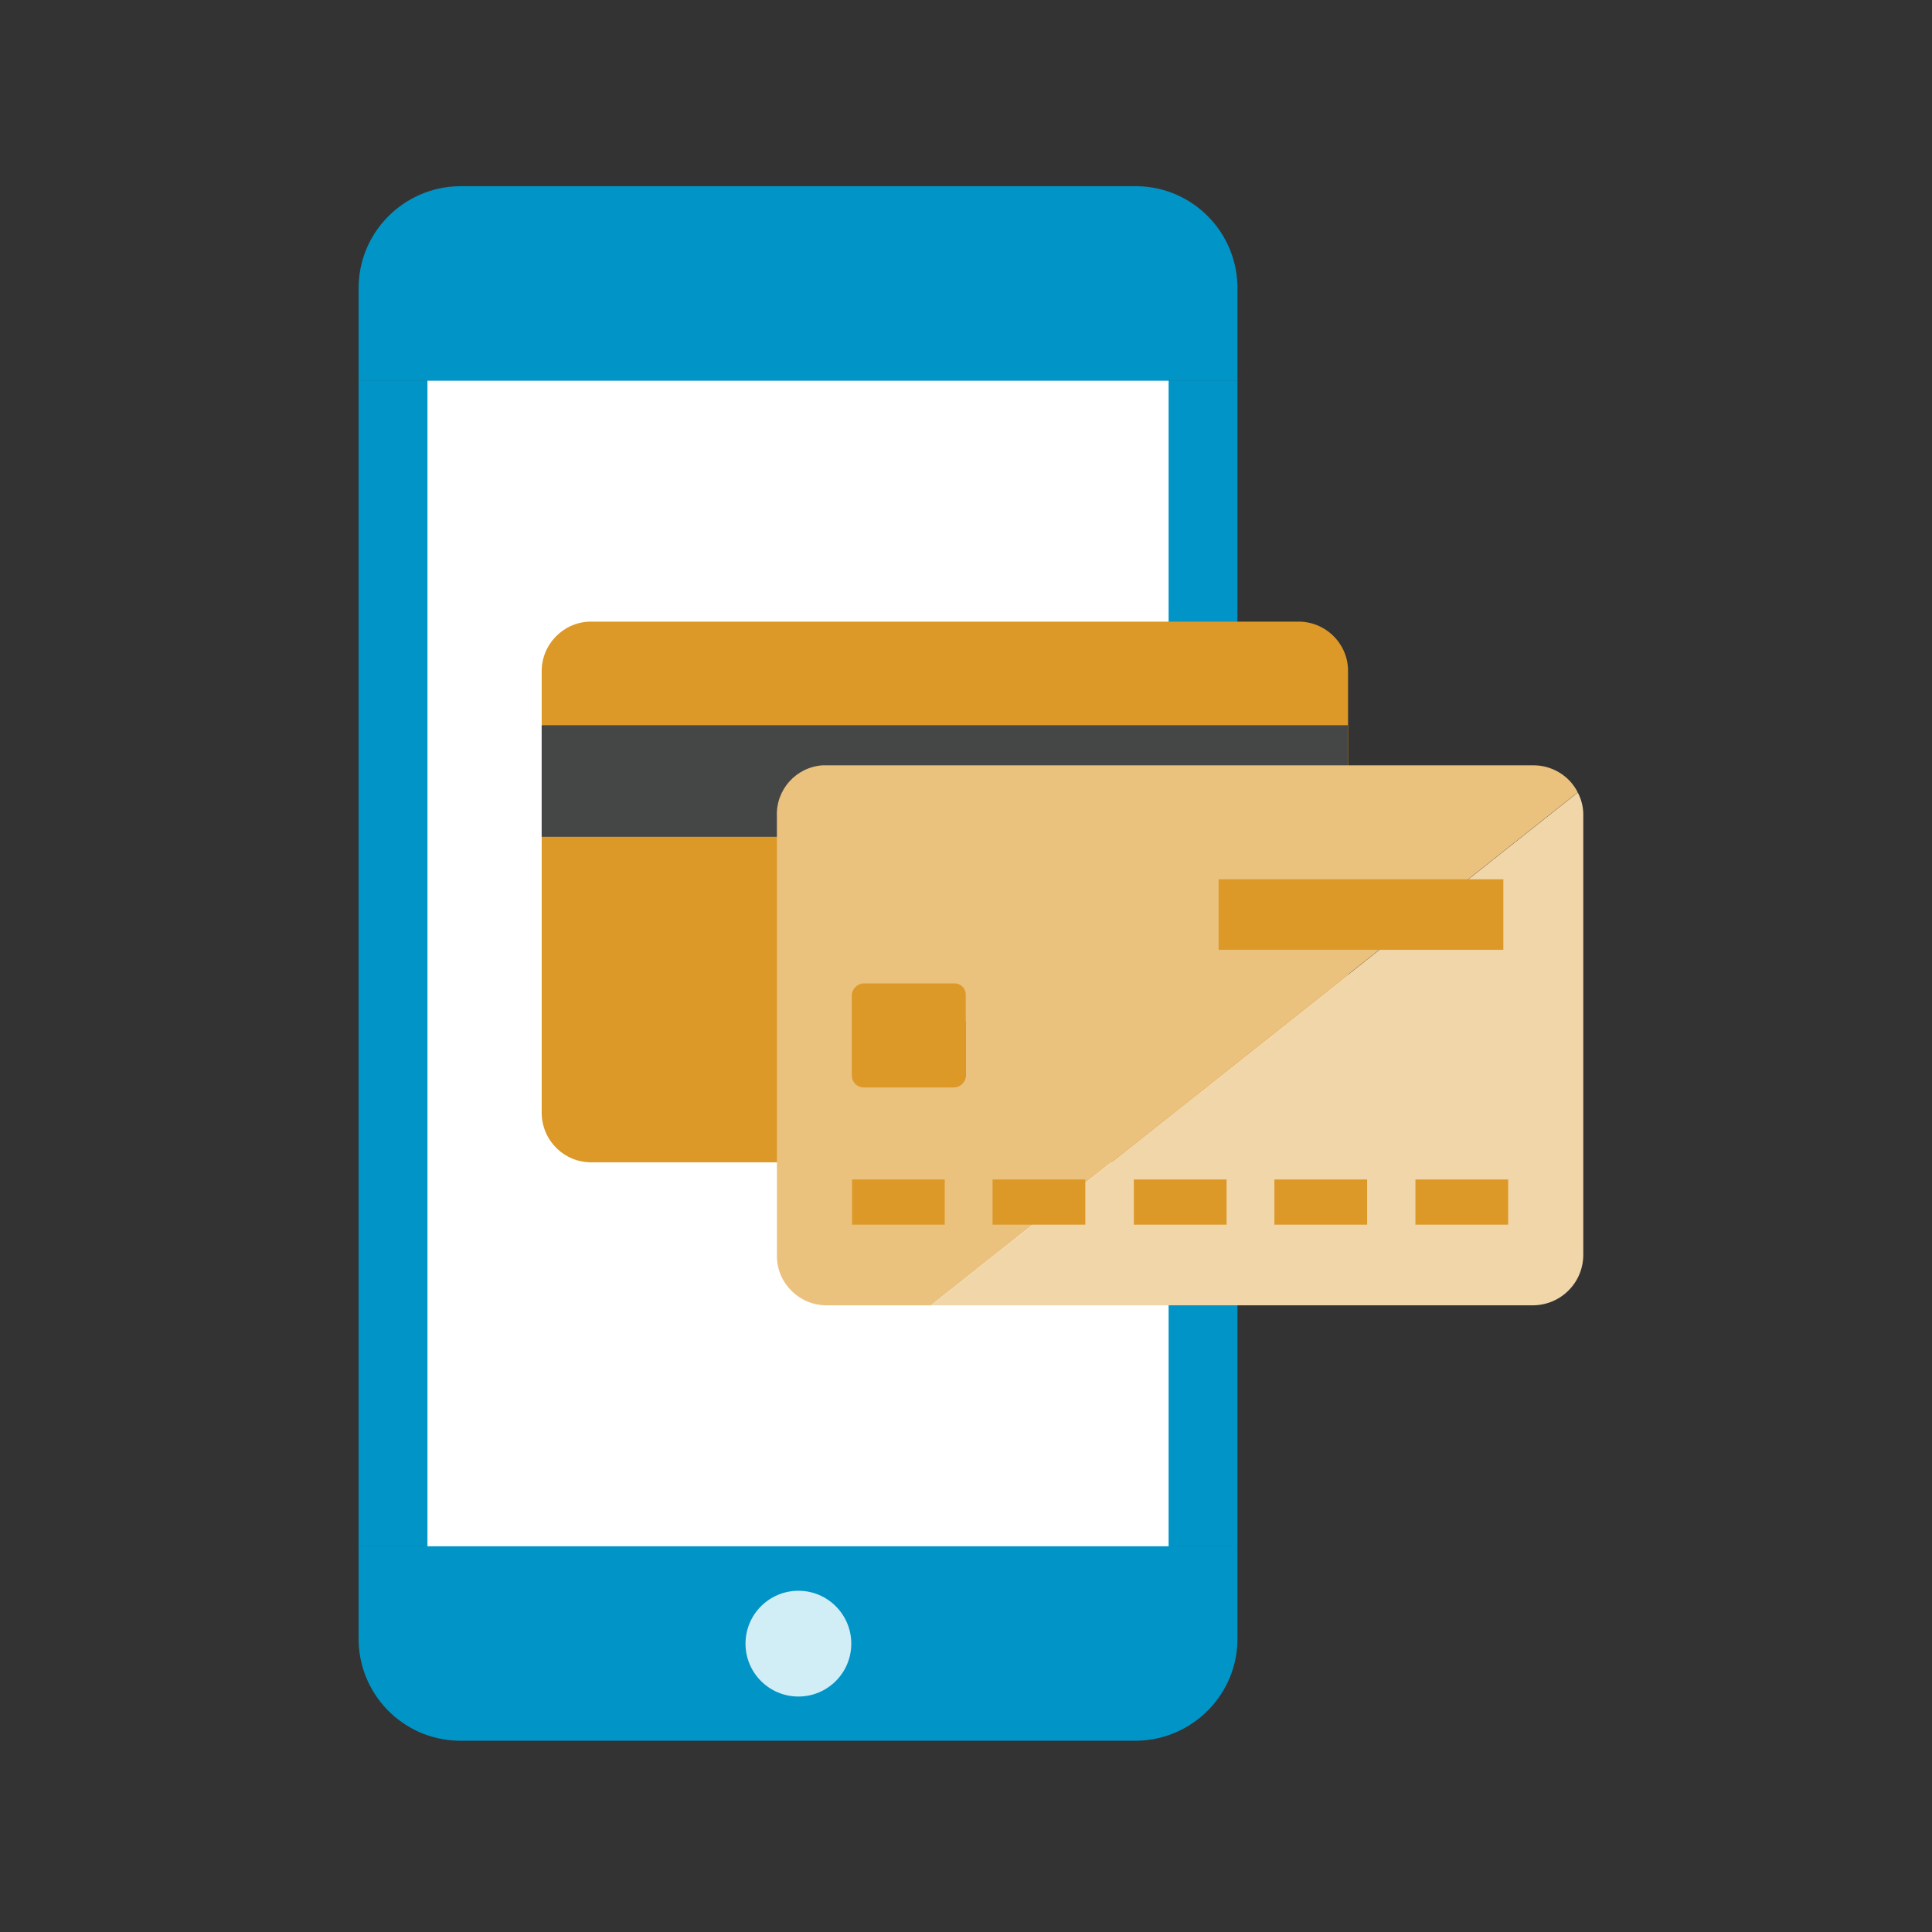 <?xml version="1.0" encoding="UTF-8"?>
<svg id="Layer_1" data-name="Layer 1" xmlns="http://www.w3.org/2000/svg" width="80" height="80" viewBox="0 0 80 80">
  <rect x="0" y="0" width="80" height="80" fill="#333333" stroke="none"/>
  <defs>
    <style>
      .cls-1 {
        fill: #0194c7;
      }

      .cls-2 {
        fill: #f1d6a9;
      }

      .cls-3 {
        fill: #eac27e;
      }

      .cls-4 {
        fill: #fff;
      }

      .cls-5 {
        fill: #d1edf5;
      }

      .cls-6 {
        fill: #dc9928;
      }

      .cls-7 {
        fill: #454747;
      }
    </style>
  </defs>
  <g>
    <path class="cls-1" d="m14.85,15.75h36.39v48.28H14.85V15.75Z"/>
    <path class="cls-4" d="m17.7,15.75h30.69v48.28h-30.69V15.75Z"/>
    <path class="cls-1" d="m14.85,12v3.76h36.39v-3.76c.04-2.33-1.82-4.26-4.16-4.29h-28.07c-2.33.04-4.2,1.96-4.16,4.29Z"/>
    <path class="cls-1" d="m51.24,67.79v-3.76H14.85v3.76c-.04,2.33,1.82,4.26,4.16,4.29h28.07c2.33-.04,4.2-1.96,4.16-4.29h0Z"/>
    <circle class="cls-5" cx="33.06" cy="68.06" r="2.19"/>
  </g>
  <g>
    <path class="cls-6" d="m53.74,48.13h-29.22c-1.13.02-2.06-.87-2.09-2.01v-18.29c-.02-1.13.88-2.07,2.01-2.09h29.29c1.13-.02,2.06.87,2.09,1.99v18.22c.04,1.15-.86,2.12-2.01,2.17h-.01"/>
    <rect class="cls-7" x="22.43" y="30.03" width="33.38" height="4.62"/>
    <g>
      <path class="cls-2" d="m65.34,32.81l-26.78,21.24h24.94c1.16-.02,2.08-.97,2.06-2.13v-18.25c-.01-.3-.09-.59-.23-.86Z"/>
      <path class="cls-3" d="m63.47,31.69h-29.29s-.07,0-.11,0c-1.11.07-1.96,1.02-1.9,2.14v18.21c.02,1.13.96,2.03,2.09,2.01h4.29l26.78-21.24c-.35-.7-1.08-1.13-1.86-1.12Z"/>
      <rect class="cls-6" x="35.28" y="48.84" width="3.84" height="1.87"/>
      <rect class="cls-6" x="41.1" y="48.84" width="3.84" height="1.87"/>
      <rect class="cls-6" x="46.95" y="48.84" width="3.84" height="1.87"/>
      <rect class="cls-6" x="50.46" y="36.41" width="11.79" height="2.92"/>
      <rect class="cls-6" x="52.77" y="48.84" width="3.84" height="1.87"/>
      <rect class="cls-6" x="58.61" y="48.84" width="3.84" height="1.87"/>
      <path class="cls-6" d="m39.99,42.29v-1.06c.02-.26-.16-.48-.42-.51h-3.79c-.28,0-.51.23-.51.51h0v3.3c0,.28.22.5.5.5h3.72c.28,0,.5-.22.51-.5v-2.24h-.01Z"/>
    </g>
  </g>
</svg>